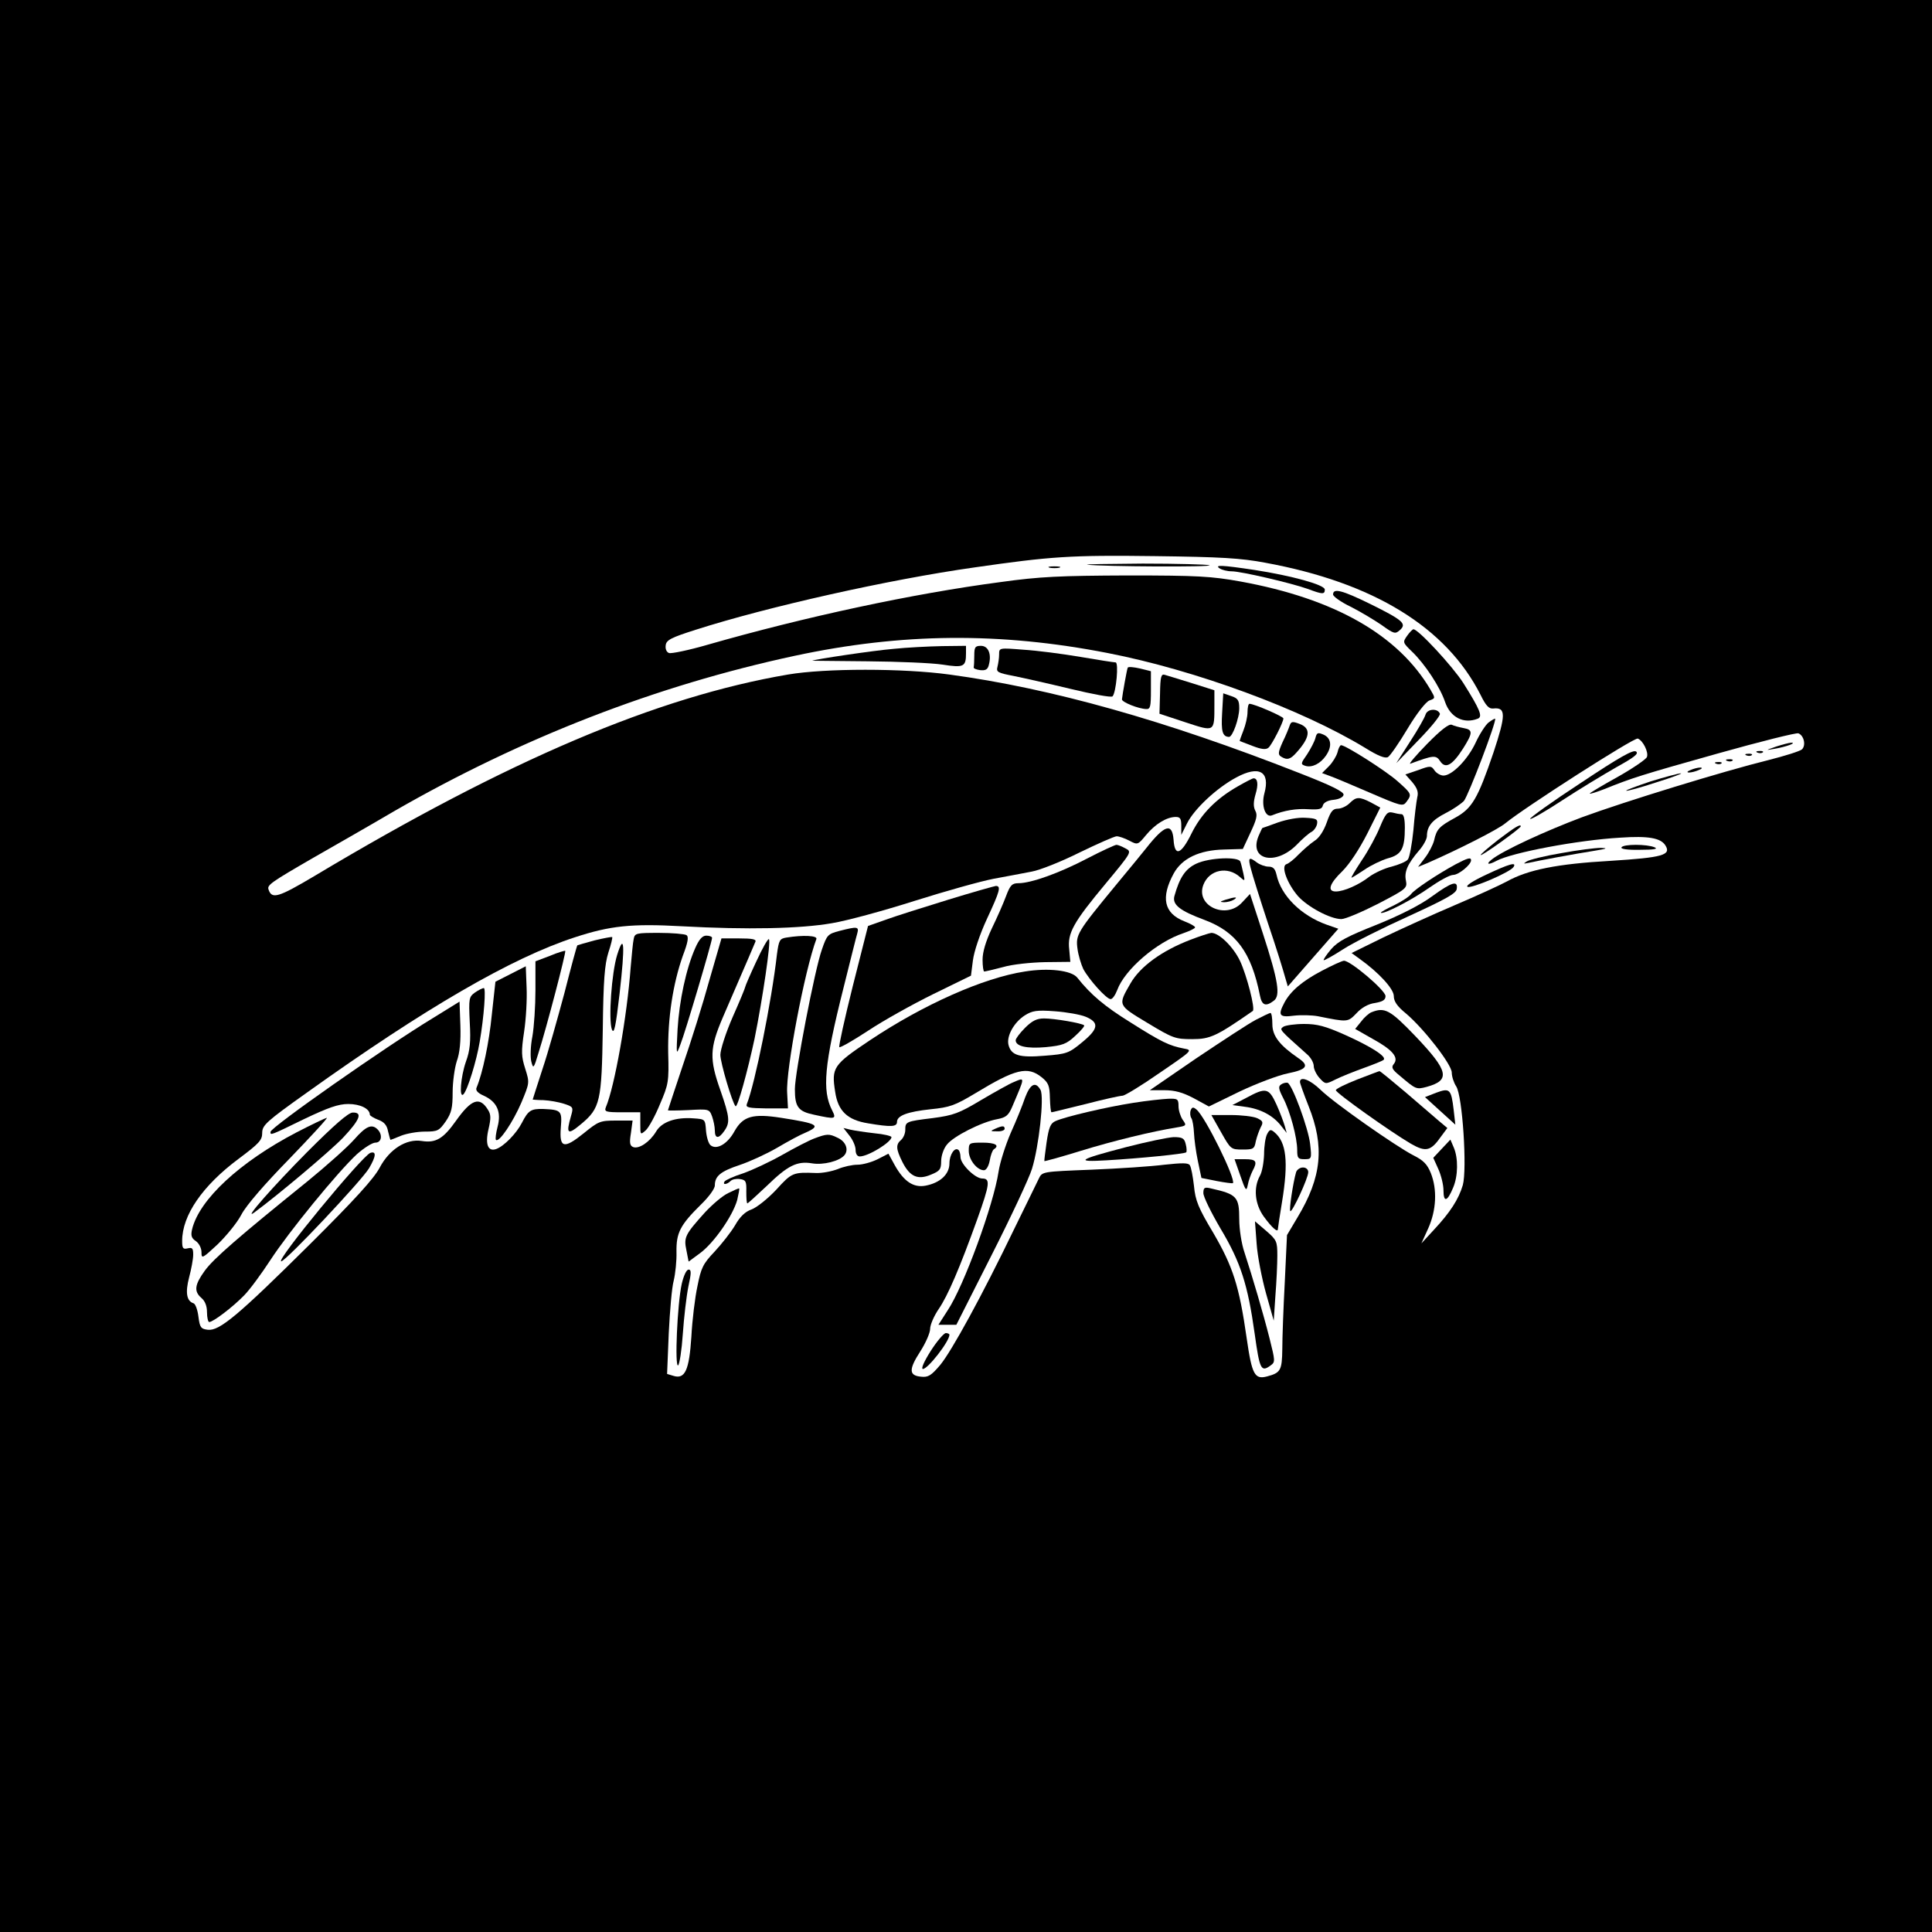 <?xml version="1.0" standalone="no"?>
<!DOCTYPE svg PUBLIC "-//W3C//DTD SVG 20010904//EN"
 "http://www.w3.org/TR/2001/REC-SVG-20010904/DTD/svg10.dtd">
<svg version="1.0" xmlns="http://www.w3.org/2000/svg"
 width="700pt" height="700pt" viewBox="0 0 700 700"
 preserveAspectRatio="xMidYMid meet">
<g transform="translate(0,700) scale(0.1,-0.1)"
fill="#000000" stroke="none">
<path d="M0 3500 l0 -3500 3500 0 3500 0 0 3500 0 3500 -3500 0 -3500 0 0
-3500z m4585 1461 c392 -72 655 -234 779 -478 20 -41 31 -52 47 -50 46 5 45
-24 0 -160 -57 -167 -77 -202 -139 -236 -57 -31 -67 -41 -76 -82 -4 -16 -19
-45 -33 -63 l-25 -33 34 14 c114 50 256 122 282 144 68 56 467 312 480 307 19
-7 40 -50 33 -67 -3 -8 -51 -41 -106 -72 -56 -31 -101 -58 -101 -60 0 -3 24 5
53 16 99 40 133 51 411 129 153 43 285 76 292 73 20 -8 28 -43 13 -58 -8 -7
-63 -24 -122 -39 -162 -40 -520 -150 -675 -207 -133 -50 -287 -121 -327 -153
-23 -18 -13 -21 17 -5 56 30 294 75 448 84 102 7 147 -1 164 -28 22 -35 -9
-44 -199 -56 -193 -11 -299 -32 -376 -75 -24 -13 -109 -52 -189 -86 -80 -34
-196 -87 -259 -117 l-114 -56 29 -21 c70 -50 124 -109 124 -135 0 -19 12 -37
44 -63 65 -55 166 -185 166 -214 0 -14 7 -36 16 -50 23 -34 40 -301 24 -358
-15 -51 -46 -99 -104 -161 l-46 -50 25 55 c29 65 33 140 9 200 -13 32 -27 46
-63 64 -64 33 -288 190 -336 237 -38 37 -75 51 -75 29 0 -5 14 -44 31 -87 59
-147 48 -258 -40 -404 l-38 -64 -8 -170 c-5 -93 -9 -203 -9 -243 -1 -77 -6
-86 -55 -99 -45 -12 -55 6 -74 138 -27 190 -50 260 -121 382 -54 90 -65 117
-70 170 -4 34 -10 68 -15 75 -5 9 -27 9 -92 2 -46 -6 -165 -14 -264 -18 -178
-7 -179 -7 -191 -32 -7 -14 -46 -95 -88 -180 -118 -245 -228 -445 -269 -495
-33 -39 -44 -46 -70 -43 -44 4 -45 26 -3 91 20 31 36 68 36 82 0 15 14 47 31
72 33 48 76 148 140 326 45 126 48 147 18 147 -26 0 -79 52 -79 78 0 10 -3 22
-7 25 -13 13 -33 -16 -33 -48 0 -40 -34 -71 -87 -81 -43 -8 -78 15 -111 74
l-23 42 -39 -20 c-22 -11 -55 -20 -73 -20 -19 0 -51 -7 -72 -16 -21 -8 -56
-15 -79 -14 -82 3 -87 2 -143 -60 -31 -33 -71 -65 -90 -72 -23 -8 -42 -26 -60
-58 -15 -25 -48 -67 -74 -95 -42 -44 -49 -59 -62 -125 -9 -41 -19 -124 -22
-183 -8 -122 -23 -155 -65 -142 l-23 7 6 147 c4 80 11 166 18 191 6 25 11 72
10 104 -1 69 13 97 88 171 29 28 51 58 51 70 0 34 21 51 90 74 36 12 97 40
135 62 39 23 85 48 103 55 59 26 46 33 -88 54 -103 16 -138 6 -169 -49 -25
-46 -65 -69 -87 -50 -7 6 -14 29 -16 52 -3 42 -3 42 -45 45 -65 5 -116 -13
-136 -48 -23 -38 -62 -64 -83 -56 -12 5 -14 15 -8 51 l6 45 -60 0 c-58 0 -64
-3 -117 -46 -72 -58 -89 -54 -83 21 5 61 1 64 -64 67 -44 1 -54 -5 -77 -50
-20 -39 -65 -85 -93 -95 -30 -11 -41 17 -28 72 9 39 9 53 -2 70 -30 49 -60 39
-116 -40 -46 -65 -73 -81 -124 -73 -56 9 -117 -30 -152 -96 -21 -40 -89 -115
-255 -280 -258 -256 -326 -313 -368 -308 -25 3 -29 8 -34 47 -3 25 -11 47 -18
49 -25 8 -30 39 -16 93 8 30 15 67 15 83 0 23 -3 27 -20 23 -17 -4 -20 0 -20
27 0 93 74 200 204 297 75 56 86 68 86 94 0 28 14 41 163 147 428 306 742 488
970 562 128 42 205 50 387 40 237 -13 429 -9 544 11 55 9 190 46 300 81 111
35 239 71 286 80 47 9 109 20 138 26 29 5 107 36 173 69 66 32 127 59 135 59
8 0 29 -7 46 -16 30 -16 31 -15 60 20 33 40 75 66 108 66 16 0 20 -6 20 -32
l0 -33 21 42 c26 52 107 128 178 166 83 45 124 22 102 -58 -12 -45 4 -89 28
-79 44 18 89 25 132 22 38 -2 49 0 52 14 3 10 17 18 38 20 20 2 35 9 37 18 2
11 -42 33 -160 79 -486 191 -899 307 -1268 357 -168 23 -450 23 -585 0 -475
-81 -1014 -310 -1714 -729 -133 -79 -156 -86 -168 -50 -6 16 8 26 162 115 77
44 210 120 295 170 461 265 947 454 1450 562 388 83 743 86 1133 10 319 -62
703 -204 932 -343 48 -30 74 -40 84 -34 8 5 40 51 71 103 33 55 66 97 79 102
22 8 22 8 4 39 -117 199 -348 330 -688 392 -106 19 -154 22 -410 22 -244 -1
-317 -4 -460 -24 -319 -42 -708 -126 -1061 -227 -69 -20 -132 -33 -140 -30 -9
3 -14 15 -12 28 2 19 20 28 108 56 259 83 699 182 1010 226 278 40 348 45 655
41 238 -3 310 -7 400 -24z"/>
<path d="M3940 4954 c54 -7 459 -9 442 -2 -9 3 -118 6 -242 6 -124 -1 -214 -2
-200 -4z"/>
<path d="M3803 4943 c9 -2 25 -2 35 0 9 3 1 5 -18 5 -19 0 -27 -2 -17 -5z"/>
<path d="M4420 4940 c8 -5 27 -10 43 -10 33 0 214 -42 276 -64 53 -20 61 -20
61 -2 0 17 -119 50 -255 71 -120 18 -147 19 -125 5z"/>
<path d="M4830 4846 c0 -7 28 -27 63 -44 34 -17 84 -47 112 -66 46 -33 50 -34
67 -19 26 23 11 36 -106 94 -104 51 -136 59 -136 35z"/>
<path d="M5098 4696 c-16 -23 -16 -24 18 -57 47 -45 102 -129 120 -183 19 -55
67 -80 118 -60 19 7 9 32 -52 129 -39 61 -164 196 -181 195 -3 0 -14 -11 -23
-24z"/>
<path d="M3237 4649 c-72 -6 -287 -38 -294 -43 -1 0 89 -1 200 -2 111 -1 233
-6 272 -12 77 -12 85 -8 85 41 l0 27 -87 -1 c-49 -1 -128 -5 -176 -10z"/>
<path d="M3530 4625 c0 -19 -1 -38 -2 -42 -2 -5 9 -9 23 -11 20 -2 28 2 32 20
10 38 -2 68 -29 68 -21 0 -24 -5 -24 -35z"/>
<path d="M3620 4629 c0 -13 -3 -33 -6 -45 -5 -19 1 -22 58 -33 35 -7 128 -28
207 -47 79 -19 147 -32 152 -27 13 14 23 123 11 123 -6 0 -64 9 -128 20 -65
11 -157 23 -206 26 -88 7 -88 7 -88 -17z"/>
<path d="M4086 4581 c-3 -6 -19 -96 -21 -115 0 -10 59 -34 88 -35 15 -1 17 9
17 68 l0 69 -40 10 c-22 5 -42 7 -44 3z"/>
<path d="M4203 4487 l-2 -73 94 -31 c107 -35 105 -37 105 64 l0 52 -82 26
c-46 14 -90 28 -98 30 -13 4 -16 -7 -17 -68z"/>
<path d="M4428 4417 c-4 -67 1 -86 25 -87 13 0 37 67 37 104 0 29 -5 36 -29
44 l-29 10 -4 -71z"/>
<path d="M4520 4420 c0 -17 -7 -47 -15 -67 -8 -20 -14 -37 -13 -38 2 -1 23 -9
47 -18 31 -12 48 -14 57 -6 12 10 54 92 54 106 0 7 -106 53 -123 53 -4 0 -7
-14 -7 -30z"/>
<path d="M5165 4411 c-3 -11 -28 -55 -56 -98 l-50 -78 81 84 c45 46 79 88 77
95 -7 20 -45 19 -52 -3z"/>
<path d="M5393 4382 c-11 -9 -33 -43 -47 -74 -29 -61 -85 -118 -116 -118 -10
0 -25 8 -32 18 -12 18 -16 18 -59 2 l-47 -16 25 -28 c18 -22 23 -36 18 -55 -3
-14 -10 -68 -14 -119 -5 -51 -14 -98 -20 -106 -6 -8 -33 -19 -59 -26 -26 -6
-62 -23 -80 -36 -38 -30 -93 -54 -122 -54 -32 0 -24 28 24 74 26 26 61 79 90
136 l47 94 -33 18 c-43 22 -54 22 -78 -2 -11 -11 -30 -20 -43 -20 -18 0 -26
-10 -40 -50 -11 -31 -28 -57 -45 -67 -15 -10 -40 -32 -57 -49 -16 -17 -36 -33
-44 -35 -21 -7 3 -71 42 -116 35 -39 117 -83 157 -83 14 0 73 25 132 55 104
54 107 57 102 84 -7 32 6 61 47 109 16 18 29 42 29 53 0 35 19 58 68 83 26 13
55 33 66 44 16 19 120 291 113 298 -1 1 -12 -5 -24 -14z"/>
<path d="M4673 4372 c-3 -9 -14 -37 -26 -61 -16 -36 -17 -45 -6 -52 22 -14 34
-11 56 14 50 55 54 88 12 104 -26 10 -31 9 -36 -5z"/>
<path d="M5170 4304 c-41 -42 -68 -74 -60 -71 84 31 93 32 108 9 19 -29 44
-15 83 46 36 57 36 68 2 74 -16 3 -35 8 -43 12 -10 4 -39 -18 -90 -70z"/>
<path d="M4766 4326 c-3 -12 -17 -39 -30 -59 -24 -34 -24 -36 -6 -42 24 -7 54
8 74 37 23 33 20 63 -8 76 -21 9 -25 8 -30 -12z"/>
<path d="M6435 4295 c-39 -14 -40 -14 -5 -8 41 7 82 22 60 22 -8 0 -33 -7 -55
-14z"/>
<path d="M4846 4274 c-4 -14 -18 -37 -31 -50 l-25 -25 27 -10 c15 -5 81 -33
146 -61 114 -49 120 -51 133 -33 20 27 19 29 -33 75 -43 38 -188 130 -204 130
-4 0 -10 -12 -13 -26z"/>
<path d="M5727 4163 c-104 -68 -186 -127 -183 -130 3 -3 55 27 116 67 61 40
149 93 196 120 65 36 82 49 72 57 -10 8 -60 -20 -201 -114z"/>
<path d="M6368 4273 c7 -3 16 -2 19 1 4 3 -2 6 -13 5 -11 0 -14 -3 -6 -6z"/>
<path d="M6328 4263 c7 -3 16 -2 19 1 4 3 -2 6 -13 5 -11 0 -14 -3 -6 -6z"/>
<path d="M6258 4243 c7 -3 16 -2 19 1 4 3 -2 6 -13 5 -11 0 -14 -3 -6 -6z"/>
<path d="M6218 4233 c7 -3 16 -2 19 1 4 3 -2 6 -13 5 -11 0 -14 -3 -6 -6z"/>
<path d="M6125 4210 c-13 -5 -14 -9 -5 -9 8 0 24 4 35 9 13 5 14 9 5 9 -8 0
-24 -4 -35 -9z"/>
<path d="M5981 4169 c-51 -17 -91 -32 -89 -34 2 -2 51 11 108 30 58 18 98 33
90 33 -8 0 -57 -13 -109 -29z"/>
<path d="M4485 4151 c-79 -45 -133 -100 -168 -171 -38 -77 -61 -85 -65 -22 -5
62 -32 54 -99 -31 -7 -9 -56 -69 -110 -134 -141 -171 -146 -180 -139 -231 3
-23 13 -56 21 -73 21 -39 84 -109 99 -109 7 0 17 15 24 33 27 74 143 174 240
206 23 8 42 17 42 21 0 4 -18 14 -39 22 -74 29 -86 86 -38 174 30 54 92 84
182 86 l68 2 28 60 c22 47 26 63 17 79 -7 14 -7 31 1 59 11 36 8 58 -7 58 -4
0 -29 -13 -57 -29z"/>
<path d="M5000 4004 c-13 -32 -42 -86 -66 -121 -23 -35 -40 -63 -37 -63 2 0
23 13 47 29 23 16 61 34 84 41 50 13 62 35 62 111 0 32 -4 49 -12 49 -7 0 -22
3 -33 6 -18 4 -25 -4 -45 -52z"/>
<path d="M4630 4020 c-30 -11 -55 -20 -56 -20 -1 0 -7 -13 -14 -29 -36 -87 61
-109 138 -32 20 21 44 42 54 47 9 5 18 18 20 29 3 17 -3 20 -42 22 -26 2 -68
-6 -100 -17z"/>
<path d="M5428 3957 c-37 -29 -65 -53 -63 -55 4 -4 145 97 145 104 0 10 -20
-2 -82 -49z"/>
<path d="M3940 3890 c-101 -53 -204 -90 -250 -90 -23 0 -30 -7 -45 -47 -10
-27 -33 -79 -52 -118 -21 -45 -33 -84 -33 -112 0 -24 3 -43 6 -43 3 0 34 7 68
16 33 10 102 17 153 18 l91 1 -4 45 c-7 59 14 97 134 241 93 112 93 113 70
125 -13 7 -27 13 -33 13 -5 0 -53 -22 -105 -49z"/>
<path d="M5875 3930 c-4 -6 21 -10 67 -9 50 0 67 3 53 9 -28 12 -113 12 -120
0z"/>
<path d="M5657 3909 c-60 -10 -116 -24 -125 -30 -14 -9 -13 -9 8 -5 30 7 164
32 240 44 42 7 47 9 20 10 -19 0 -84 -8 -143 -19z"/>
<path d="M4335 3871 c-39 -18 -61 -49 -80 -118 -8 -31 20 -53 109 -86 115 -43
170 -118 201 -274 7 -36 21 -41 50 -19 25 18 17 71 -40 246 l-46 141 -29 -31
c-58 -63 -169 -12 -140 64 21 55 88 69 133 28 18 -16 18 -15 12 13 -4 17 -8
36 -11 43 -6 19 -112 15 -159 -7z"/>
<path d="M4532 3853 c5 -21 33 -110 62 -198 30 -88 57 -176 62 -195 l10 -34
91 104 92 105 -43 15 c-92 33 -165 105 -181 181 -5 21 -12 29 -29 29 -12 0
-31 7 -42 15 -29 22 -33 18 -22 -22z"/>
<path d="M5275 3869 c-68 -37 -149 -91 -162 -108 -6 -9 -34 -27 -62 -41 -28
-13 -49 -25 -48 -27 8 -8 116 48 176 91 36 25 74 46 86 46 20 0 65 37 65 53 0
12 -13 8 -55 -14z"/>
<path d="M5385 3831 c-49 -23 -75 -40 -68 -44 13 -8 156 53 167 72 12 19 -16
11 -99 -28z"/>
<path d="M5188 3752 c-42 -31 -113 -67 -199 -102 -106 -42 -141 -60 -166 -89
-17 -20 -29 -38 -27 -40 1 -2 34 16 71 40 37 24 145 78 238 120 133 61 171 82
173 98 5 32 -17 26 -90 -27z"/>
<path d="M3435 3740 c-88 -27 -189 -59 -225 -72 l-65 -23 -55 -217 c-30 -120
-52 -220 -49 -222 3 -3 50 24 105 60 54 36 160 95 235 132 l137 67 7 55 c4 32
25 95 51 151 47 101 52 119 32 119 -7 -1 -85 -23 -173 -50z"/>
<path d="M4440 3740 c-21 -7 -21 -8 -5 -9 11 0 27 4 35 9 18 11 5 11 -30 0z"/>
<path d="M3041 3627 c-42 -11 -45 -15 -63 -67 -26 -72 -98 -448 -98 -506 0
-65 12 -81 70 -93 78 -17 81 -16 65 16 -37 72 -29 165 41 443 24 96 46 185 50
198 7 25 1 26 -65 9z"/>
<path d="M2296 3598 c-3 -13 -7 -59 -11 -103 -13 -177 -58 -432 -90 -507 -6
-16 0 -18 59 -18 l66 0 0 -42 c0 -40 0 -41 20 -23 10 9 34 52 51 94 31 72 33
82 30 186 -2 125 17 250 53 352 19 50 22 69 13 75 -7 4 -51 8 -99 8 -83 0 -88
-1 -92 -22z"/>
<path d="M4313 3595 c-104 -40 -182 -97 -217 -158 -46 -80 -47 -78 61 -143 93
-56 101 -59 163 -59 65 0 88 11 219 102 10 7 -22 130 -46 181 -24 51 -76 102
-104 102 -8 -1 -42 -12 -76 -25z"/>
<path d="M2155 3593 c-33 -9 -61 -17 -63 -18 -2 -1 -23 -79 -47 -173 -25 -93
-60 -218 -80 -277 -19 -59 -35 -108 -35 -109 0 0 18 -2 39 -2 22 -1 55 -7 74
-13 34 -11 35 -13 26 -44 -19 -66 -13 -71 36 -30 70 58 75 83 79 343 2 179 7
236 20 278 10 30 16 55 14 57 -2 1 -30 -4 -63 -12z"/>
<path d="M2519 3565 c-33 -74 -58 -192 -64 -294 -5 -95 -5 -96 10 -56 17 42
115 373 115 387 0 4 -9 8 -21 8 -14 0 -26 -13 -40 -45z"/>
<path d="M2849 3603 c-24 -4 -27 -9 -34 -61 -19 -169 -80 -470 -109 -542 -5
-13 7 -15 71 -16 l78 0 -3 57 c-5 82 63 442 106 557 4 12 -47 15 -109 5z"/>
<path d="M2570 3448 c-23 -84 -67 -224 -97 -311 -29 -87 -53 -159 -53 -160 0
-1 34 -1 75 1 73 4 75 4 85 -23 5 -14 10 -37 10 -51 0 -30 14 -31 34 -2 22 31
20 50 -14 148 -40 113 -39 152 9 264 95 219 113 262 118 274 4 9 -12 12 -59
12 l-64 0 -44 -152z"/>
<path d="M2740 3516 c-22 -47 -40 -89 -40 -92 0 -3 -20 -52 -45 -108 -25 -57
-45 -119 -45 -138 0 -28 43 -174 55 -186 7 -7 44 128 69 245 29 144 60 353 52
360 -3 4 -24 -33 -46 -81z"/>
<path d="M2236 3540 c-20 -65 -32 -234 -19 -270 8 -19 14 10 28 131 20 177 17
222 -9 139z"/>
<path d="M1993 3537 l-53 -20 0 -105 c0 -57 -5 -133 -11 -167 -7 -35 -8 -75
-4 -91 7 -28 9 -26 26 31 29 91 101 366 97 370 -2 1 -27 -6 -55 -18z"/>
<path d="M4790 3483 c-71 -37 -114 -74 -136 -115 -25 -47 -19 -55 34 -48 26 3
65 2 87 -2 109 -22 108 -22 140 11 18 20 43 34 67 37 28 5 38 11 38 25 0 21
-129 130 -151 128 -8 -1 -43 -17 -79 -36z"/>
<path d="M1850 3471 l-55 -28 -13 -119 c-10 -102 -33 -211 -55 -264 -5 -10 3
-20 26 -30 48 -22 64 -59 50 -112 -6 -23 -9 -45 -6 -48 11 -11 62 65 92 135
30 72 30 72 14 123 -14 44 -15 61 -4 134 7 46 11 118 9 160 l-3 77 -55 -28z"/>
<path d="M3713 3480 c-150 -23 -366 -119 -561 -249 -133 -89 -140 -99 -126
-187 10 -69 44 -102 119 -114 83 -14 105 -13 105 5 0 23 38 37 122 46 69 7 87
13 162 58 145 88 189 99 240 58 25 -20 29 -31 30 -75 1 -29 3 -52 6 -52 3 0
58 14 124 30 65 17 125 30 133 30 8 0 69 37 135 83 120 82 120 82 87 88 -52
10 -80 23 -192 94 -95 59 -144 100 -194 163 -21 26 -104 36 -190 22z m221
-164 c50 -21 46 -44 -14 -93 -47 -39 -56 -42 -134 -48 -93 -8 -122 1 -132 39
-8 32 20 82 59 107 27 17 43 20 109 15 42 -3 93 -12 112 -20z"/>
<path d="M3714 3276 c-19 -19 -34 -39 -34 -45 0 -22 40 -31 109 -25 61 6 75
11 107 41 20 18 35 36 32 38 -8 8 -108 25 -145 25 -26 0 -43 -8 -69 -34z"/>
<path d="M1721 3404 c-22 -16 -23 -21 -19 -108 4 -71 1 -102 -14 -143 -19 -55
-25 -134 -9 -118 15 15 48 123 59 190 16 94 23 195 15 195 -5 0 -19 -7 -32
-16z"/>
<path d="M1568 3311 c-176 -107 -588 -396 -588 -412 0 -13 -2 -14 121 46 88
42 125 55 161 55 43 0 78 -17 78 -39 0 -3 14 -12 30 -18 22 -8 32 -20 36 -42
4 -17 8 -31 9 -31 1 0 19 7 38 15 20 8 59 15 86 15 47 0 52 3 76 37 21 31 25
49 25 105 0 37 7 88 15 113 11 30 15 73 13 130 l-3 86 -97 -60z"/>
<path d="M4968 3332 c-9 -4 -26 -19 -37 -34 l-21 -26 65 -37 c71 -39 94 -67
75 -90 -10 -12 -6 -20 21 -42 59 -50 60 -51 98 -41 87 24 80 57 -40 183 -93
97 -112 107 -161 87z"/>
<path d="M4550 3305 c-25 -13 -121 -76 -215 -139 l-169 -116 52 0 c39 0 67 -8
107 -29 l55 -30 111 54 c61 29 140 59 175 66 70 14 79 28 37 56 -67 46 -93 80
-93 122 0 23 -3 41 -7 41 -5 -1 -28 -12 -53 -25z"/>
<path d="M4650 3280 c-15 -11 -17 -8 88 -102 12 -11 22 -29 22 -41 0 -11 10
-31 21 -43 21 -23 22 -23 58 -5 20 10 65 28 101 41 36 13 69 26 73 30 13 11
-45 48 -141 91 -70 31 -99 39 -147 39 -33 0 -67 -5 -75 -10z"/>
<path d="M4918 3089 c-43 -17 -78 -34 -78 -39 0 -10 200 -152 272 -194 54 -31
72 -27 109 26 l23 31 -31 26 c-16 14 -71 61 -121 104 -50 42 -92 77 -94 76 -2
0 -38 -14 -80 -30z"/>
<path d="M3672 3079 c-13 -5 -65 -34 -116 -64 -82 -49 -101 -56 -176 -66 -98
-12 -100 -13 -100 -43 0 -13 -7 -29 -15 -36 -20 -17 -19 -33 5 -81 27 -53 56
-65 103 -45 32 13 37 19 37 49 0 19 9 46 21 60 23 30 126 82 182 92 32 6 41
14 54 44 48 113 48 108 5 90z"/>
<path d="M4642 3071 c-11 -7 -10 -16 7 -49 26 -50 51 -144 51 -189 0 -29 3
-33 26 -33 26 0 27 1 21 54 -6 57 -65 217 -82 223 -6 1 -16 -1 -23 -6z"/>
<path d="M3714 3023 c-9 -27 -32 -84 -52 -128 -19 -44 -39 -107 -44 -140 -18
-120 -126 -415 -184 -502 l-34 -53 33 0 32 0 128 253 c70 138 136 279 146 312
25 80 45 260 31 286 -18 32 -37 22 -56 -28z"/>
<path d="M5204 3041 l-41 -16 55 -50 55 -50 -6 53 c-9 76 -14 81 -63 63z"/>
<path d="M4515 3022 l-50 -26 45 -6 c56 -7 101 -31 130 -67 l22 -28 -7 25 c-4
14 -17 49 -30 78 -28 61 -38 63 -110 24z"/>
<path d="M4105 3004 c-96 -15 -246 -50 -281 -66 -18 -8 -24 -23 -32 -77 -5
-36 -9 -67 -8 -68 1 -1 60 15 131 37 120 37 261 71 348 85 36 6 37 7 22 28 -8
12 -15 34 -15 49 0 26 -3 28 -37 27 -21 -1 -78 -7 -128 -15z"/>
<path d="M4314 2977 c-3 -9 -2 -22 3 -29 4 -7 8 -31 9 -53 1 -22 7 -68 14
-101 l13 -62 55 -11 c31 -6 57 -9 59 -8 12 13 -100 241 -132 267 -12 10 -16 9
-21 -3z"/>
<path d="M1114 2827 c-125 -126 -234 -250 -194 -221 86 63 277 224 323 272 61
65 72 92 35 91 -16 0 -69 -47 -164 -142z"/>
<path d="M4424 2898 c35 -62 36 -63 78 -63 39 0 43 2 48 30 4 17 12 39 18 51
10 18 8 23 -14 33 -14 6 -56 11 -95 11 l-70 0 35 -62z"/>
<path d="M1074 2897 c-205 -107 -352 -243 -378 -351 -5 -22 -3 -32 14 -43 11
-8 20 -25 20 -40 0 -25 3 -23 58 28 31 30 71 78 87 109 18 34 86 112 174 202
79 82 140 148 135 148 -5 -1 -54 -24 -110 -53z"/>
<path d="M1283 2871 c-24 -27 -100 -95 -170 -152 -249 -201 -340 -280 -371
-323 -37 -51 -40 -75 -12 -99 13 -11 20 -29 20 -52 0 -19 4 -35 8 -35 14 0 84
53 126 96 21 21 64 80 96 129 65 100 242 317 313 383 26 23 56 42 67 42 23 0
27 29 8 48 -21 21 -42 12 -85 -37z"/>
<path d="M3605 2910 c-18 -8 -17 -9 8 -9 15 -1 27 4 27 9 0 12 -8 12 -35 0z"/>
<path d="M3078 2885 c12 -15 22 -38 22 -51 0 -15 6 -24 15 -24 31 0 115 52
115 70 0 4 -28 11 -62 14 -35 4 -74 10 -87 13 l-25 6 22 -28z"/>
<path d="M4591 2891 c-6 -11 -11 -44 -11 -73 -1 -29 -7 -64 -15 -78 -24 -43
-19 -102 14 -148 30 -41 51 -59 51 -45 0 4 7 49 15 98 24 146 16 217 -28 253
-13 11 -17 10 -26 -7z"/>
<path d="M2950 2875 c-19 -7 -71 -34 -115 -59 -44 -25 -108 -55 -142 -67 -35
-11 -65 -25 -68 -30 -8 -13 9 -11 22 2 6 6 21 9 34 7 21 -3 24 -8 23 -45 0
-24 1 -43 4 -43 2 0 34 29 71 64 75 73 109 90 163 81 41 -7 100 8 118 30 16
20 4 50 -26 63 -30 15 -39 14 -84 -3z"/>
<path d="M4081 2844 c-176 -46 -189 -55 -71 -48 119 7 282 23 288 29 2 2 2 16
-2 30 -5 21 -12 25 -44 25 -20 -1 -97 -17 -171 -36z"/>
<path d="M5224 2838 l-31 -33 18 -40 c10 -22 19 -57 19 -78 0 -45 14 -41 35
10 18 42 19 107 2 146 l-12 28 -31 -33z"/>
<path d="M3510 2830 c0 -32 30 -70 55 -70 8 0 17 14 21 35 3 19 10 38 15 41
22 14 5 24 -41 24 -49 0 -50 -1 -50 -30z"/>
<path d="M1342 2823 c-30 -11 -345 -393 -323 -393 16 0 291 292 318 337 26 44
27 63 5 56z"/>
<path d="M4494 2740 c19 -55 22 -58 27 -33 3 16 11 38 17 50 19 35 14 43 -27
43 l-38 0 21 -60z"/>
<path d="M4696 2753 c-11 -38 -26 -137 -21 -141 6 -7 65 119 65 141 0 10 -8
17 -19 17 -11 0 -22 -8 -25 -17z"/>
<path d="M2638 2677 c-21 -10 -58 -42 -84 -70 -72 -80 -77 -90 -67 -137 l8
-41 42 31 c50 37 118 135 134 192 5 22 9 41 7 42 -2 1 -20 -7 -40 -17z"/>
<path d="M4360 2677 c0 -13 28 -70 62 -128 73 -122 99 -203 124 -382 18 -129
23 -140 58 -114 17 12 16 17 -4 97 -23 91 -61 220 -91 312 -11 32 -19 85 -19
121 0 81 -9 90 -102 111 -24 6 -28 3 -28 -17z"/>
<path d="M4553 2494 c3 -45 19 -126 34 -180 l28 -99 6 90 c4 50 7 115 7 145 0
52 -2 57 -40 90 l-41 35 6 -81z"/>
<path d="M2470 2348 c-16 -72 -26 -303 -13 -295 5 4 13 55 17 114 4 59 13 136
20 171 11 50 11 62 1 62 -8 0 -18 -22 -25 -52z"/>
<path d="M3372 2105 c-24 -38 -36 -65 -28 -65 18 0 96 100 96 124 0 3 -6 6
-13 6 -7 0 -32 -29 -55 -65z"/>
</g>
</svg>
